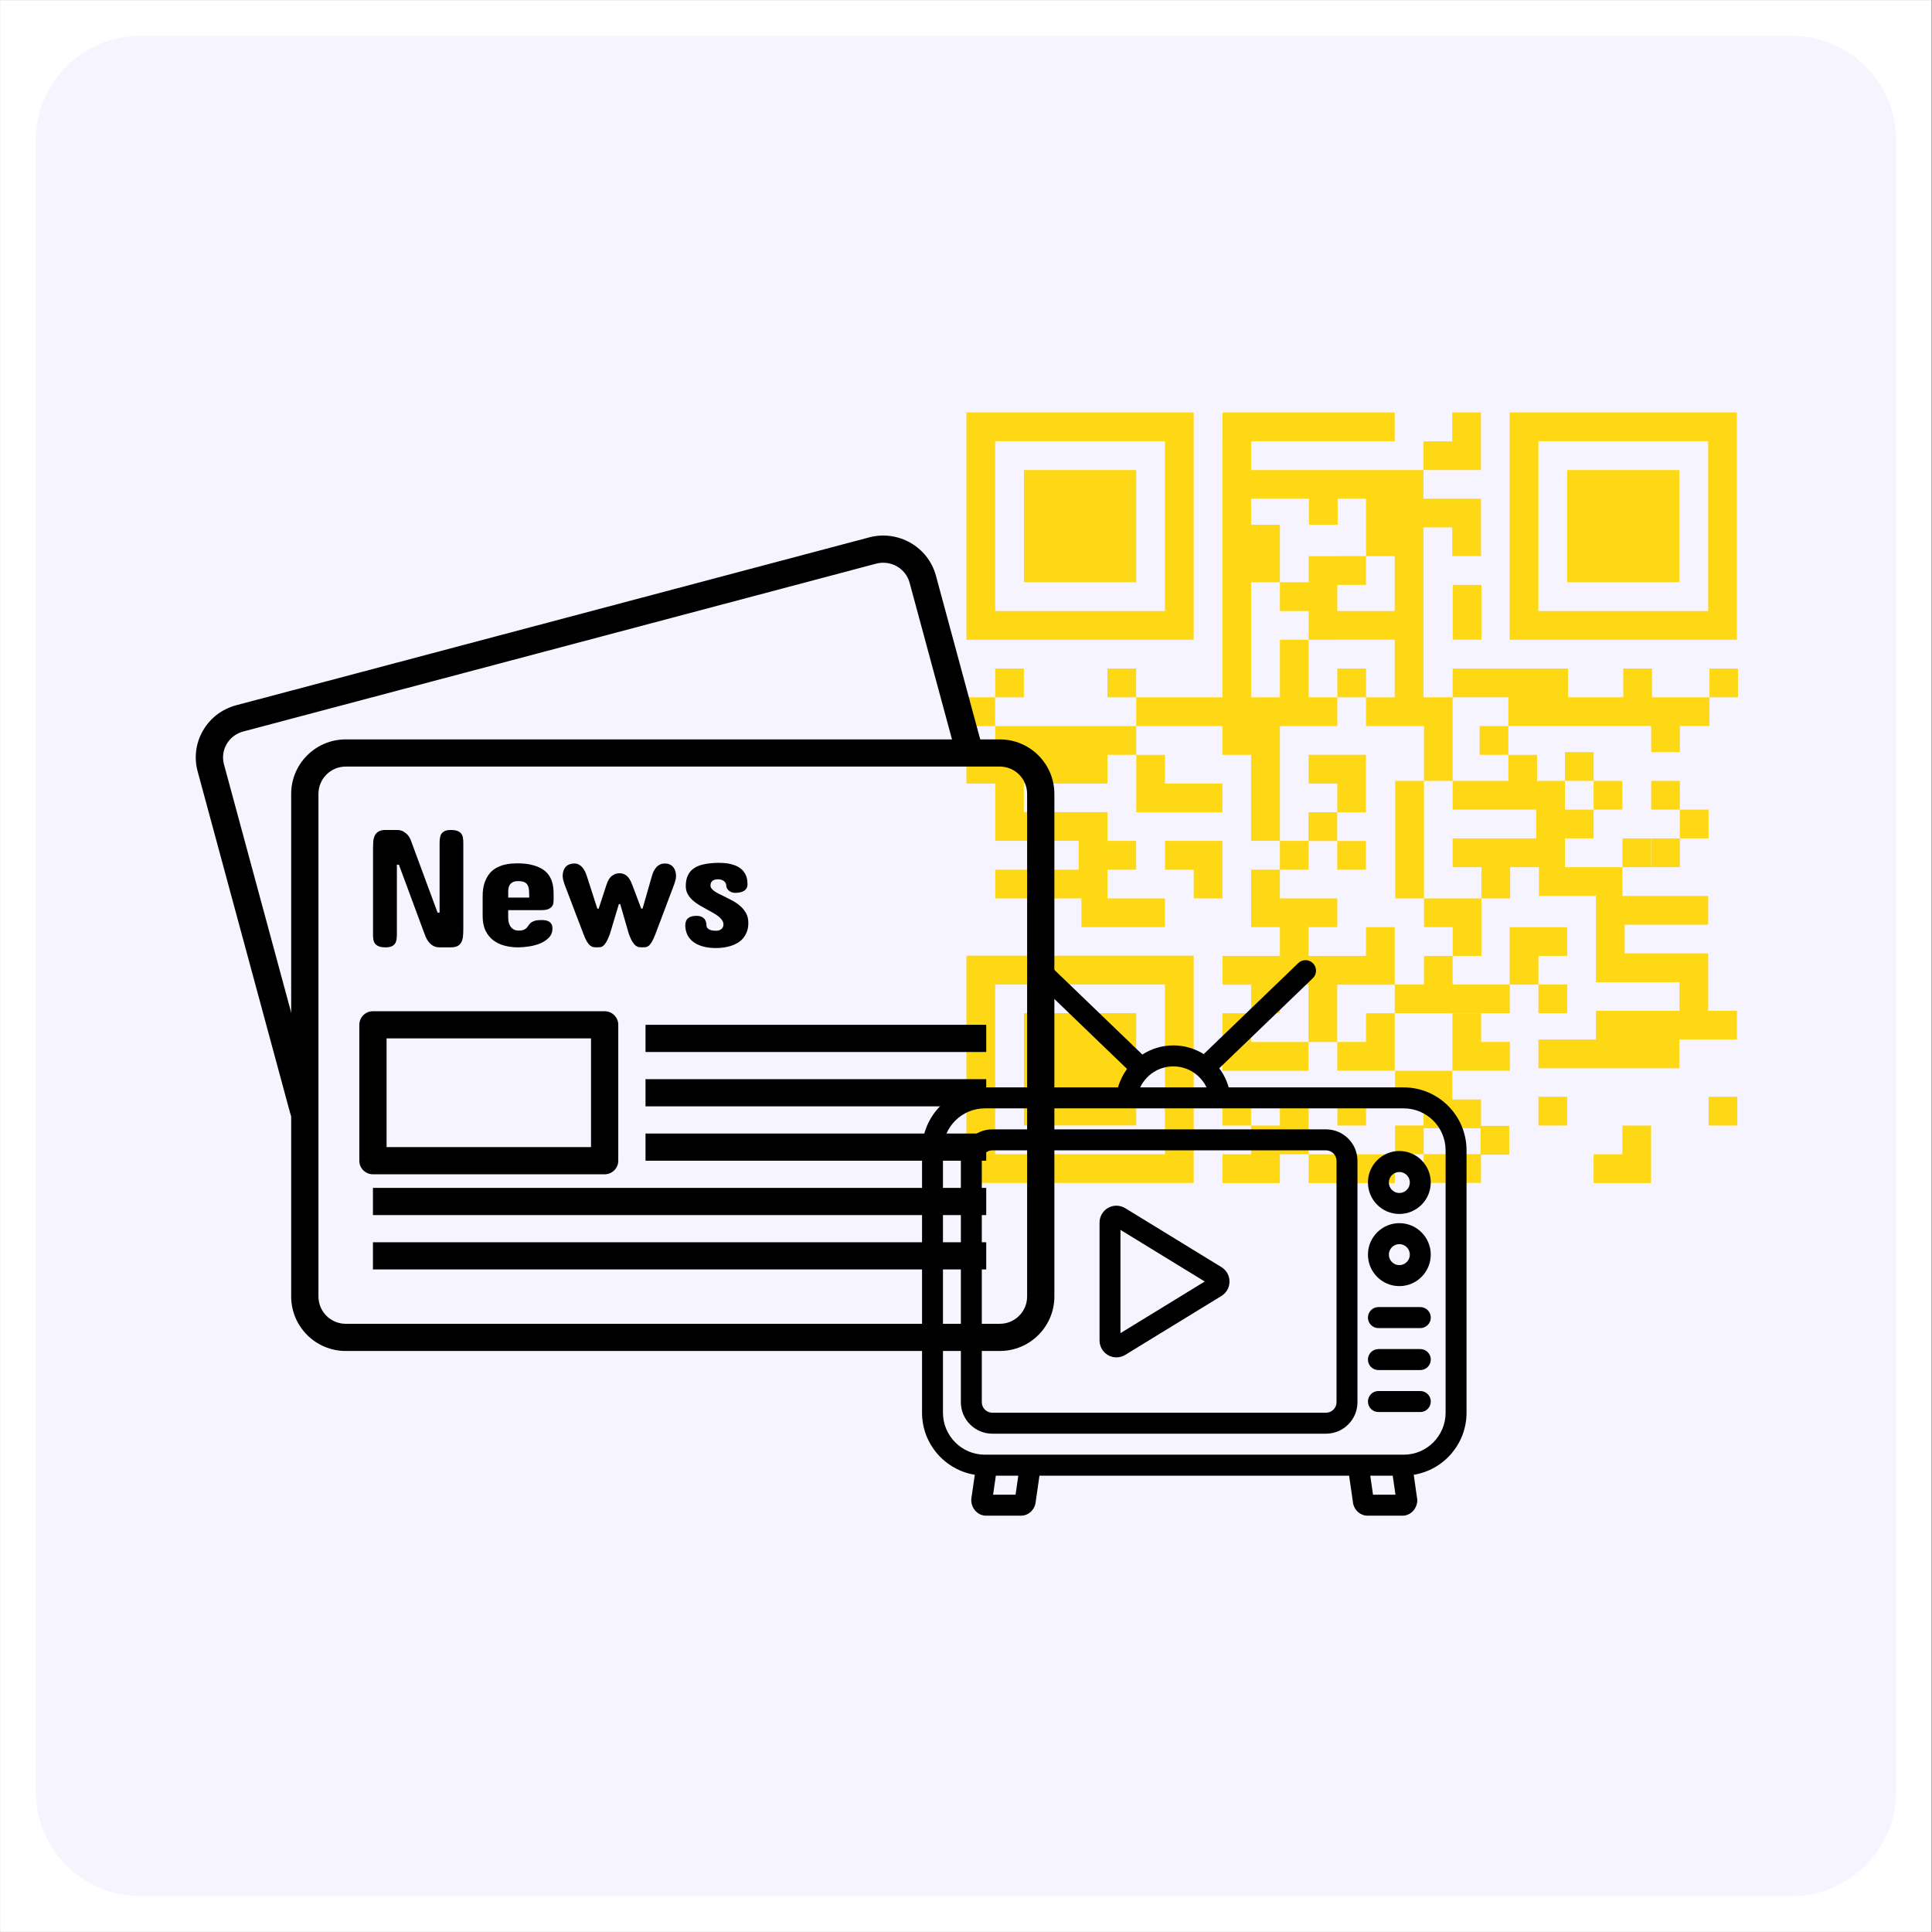 <svg xmlns="http://www.w3.org/2000/svg" xmlns:xlink="http://www.w3.org/1999/xlink" width="628" zoomAndPan="magnify" viewBox="0 0 470.88 471" height="628" preserveAspectRatio="xMidYMid meet" version="1.0"><rect x="0" y="0" width="470.88" height="471" fill="#808080" stroke="none"/><defs><clipPath id="094178500e"><path d="M 0 0.059 L 470.762 0.059 L 470.762 470.938 L 0 470.938 Z M 0 0.059 " clip-rule="nonzero"/></clipPath><clipPath id="ac1f0a8ee0"><path d="M 8 8 L 462.203 8 L 462.203 462.262 L 8 462.262 Z M 8 8 " clip-rule="nonzero"/></clipPath><clipPath id="c064e3845a"><path d="M 34.172 8.738 L 436.707 8.738 C 450.789 8.738 462.203 20.152 462.203 34.23 L 462.203 436.77 C 462.203 450.848 450.789 462.262 436.707 462.262 L 34.172 462.262 C 20.094 462.262 8.68 450.848 8.68 436.77 L 8.68 34.23 C 8.68 20.152 20.094 8.738 34.172 8.738 Z M 34.172 8.738 " clip-rule="nonzero"/></clipPath><clipPath id="31294f608b"><path d="M 235.441 100.559 L 291 100.559 L 291 156 L 235.441 156 Z M 235.441 100.559 " clip-rule="nonzero"/></clipPath><clipPath id="ab93aaf4de"><path d="M 367 100.559 L 423.641 100.559 L 423.641 156 L 367 156 Z M 367 100.559 " clip-rule="nonzero"/></clipPath><clipPath id="0496ab9b04"><path d="M 235.441 232 L 291 232 L 291 288.762 L 235.441 288.762 Z M 235.441 232 " clip-rule="nonzero"/></clipPath><clipPath id="acbe2e30f5"><path d="M 276 100.559 L 361 100.559 L 361 205 L 276 205 Z M 276 100.559 " clip-rule="nonzero"/></clipPath><clipPath id="61ea16237e"><path d="M 346 100.559 L 361 100.559 L 361 115 L 346 115 Z M 346 100.559 " clip-rule="nonzero"/></clipPath><clipPath id="c645db2b4a"><path d="M 235.441 177 L 284 177 L 284 227 L 235.441 227 Z M 235.441 177 " clip-rule="nonzero"/></clipPath><clipPath id="4c9217a420"><path d="M 235.441 169 L 243 169 L 243 178 L 235.441 178 Z M 235.441 169 " clip-rule="nonzero"/></clipPath><clipPath id="d12c4dcbfb"><path d="M 318 281 L 340 281 L 340 288.762 L 318 288.762 Z M 318 281 " clip-rule="nonzero"/></clipPath><clipPath id="713ebc8d90"><path d="M 297 267 L 319 267 L 319 288.762 L 297 288.762 Z M 297 267 " clip-rule="nonzero"/></clipPath><clipPath id="2ade2aa277"><path d="M 354 184 L 423.641 184 L 423.641 261 L 354 261 Z M 354 184 " clip-rule="nonzero"/></clipPath><clipPath id="70711b607d"><path d="M 340 261 L 368 261 L 368 288.762 L 340 288.762 Z M 340 261 " clip-rule="nonzero"/></clipPath><clipPath id="3fb83a906a"><path d="M 388 274 L 403 274 L 403 288.762 L 388 288.762 Z M 388 274 " clip-rule="nonzero"/></clipPath><clipPath id="70dd01249a"><path d="M 416.277 267.016 L 423.641 267.016 L 423.641 274.531 L 416.277 274.531 Z M 416.277 267.016 " clip-rule="nonzero"/></clipPath><clipPath id="04cd02f12d"><path d="M 416.652 162.934 L 423.641 162.934 L 423.641 170 L 416.652 170 Z M 416.652 162.934 " clip-rule="nonzero"/></clipPath><clipPath id="fdc575d8e6"><path d="M 47.09 130 L 240 130 L 240 274 L 47.09 274 Z M 47.09 130 " clip-rule="nonzero"/></clipPath><clipPath id="43ad3779d0"><path d="M 70 180 L 257 180 L 257 329.352 L 70 329.352 Z M 70 180 " clip-rule="nonzero"/></clipPath><clipPath id="5d7648a0c0"><path d="M 224.723 234 L 357.438 234 L 357.438 369.5 L 224.723 369.5 Z M 224.723 234 " clip-rule="nonzero"/></clipPath></defs><g clip-path="url(#094178500e)"><path fill="#ffffff" d="M 0 0.059 L 470.879 0.059 L 470.879 470.941 L 0 470.941 Z M 0 0.059 " fill-opacity="1" fill-rule="nonzero"/><path fill="#ffffff" d="M 0 0.059 L 470.879 0.059 L 470.879 470.941 L 0 470.941 Z M 0 0.059 " fill-opacity="1" fill-rule="nonzero"/></g><g clip-path="url(#ac1f0a8ee0)"><g clip-path="url(#c064e3845a)"><path fill="#f6f4ff" d="M 8.68 8.738 L 462.203 8.738 L 462.203 462.262 L 8.68 462.262 Z M 8.68 8.738 " fill-opacity="1" fill-rule="nonzero"/></g></g><path fill="#ffd815" d="M 276.93 114.582 L 249.566 114.582 L 249.566 141.945 L 276.93 141.945 L 276.93 114.582 " fill-opacity="1" fill-rule="nonzero"/><g clip-path="url(#31294f608b)"><path fill="#ffd815" d="M 283.941 148.957 L 242.555 148.957 L 242.555 107.57 L 283.941 107.57 Z M 290.953 100.559 L 235.543 100.559 L 235.543 155.969 L 290.953 155.969 L 290.953 100.559 " fill-opacity="1" fill-rule="nonzero"/></g><path fill="#ffd815" d="M 409.359 114.582 L 381.992 114.582 L 381.992 141.945 L 409.359 141.945 L 409.359 114.582 " fill-opacity="1" fill-rule="nonzero"/><g clip-path="url(#ab93aaf4de)"><path fill="#ffd815" d="M 416.367 148.957 L 374.984 148.957 L 374.984 107.57 L 416.367 107.57 Z M 423.379 100.559 L 367.969 100.559 L 367.969 155.969 L 423.379 155.969 L 423.379 100.559 " fill-opacity="1" fill-rule="nonzero"/></g><path fill="#ffd815" d="M 249.566 274.375 L 276.93 274.375 L 276.93 247.008 L 249.566 247.008 L 249.566 274.375 " fill-opacity="1" fill-rule="nonzero"/><g clip-path="url(#0496ab9b04)"><path fill="#ffd815" d="M 242.555 240 L 283.941 240 L 283.941 281.383 L 242.555 281.383 Z M 235.543 288.395 L 290.953 288.395 L 290.953 232.984 L 235.543 232.984 L 235.543 288.395 " fill-opacity="1" fill-rule="nonzero"/></g><g clip-path="url(#acbe2e30f5)"><path fill="#ffd815" d="M 319.043 121.566 L 319.043 127.922 L 326.055 127.922 L 326.055 121.566 L 332.957 121.566 L 332.957 135.578 L 325.965 135.578 L 325.965 135.59 L 318.965 135.59 L 318.965 141.945 L 311.965 141.945 L 311.965 127.922 L 304.953 127.922 L 304.953 121.566 Z M 339.953 148.957 L 325.965 148.957 L 325.965 142.59 L 332.961 142.59 L 332.961 135.59 L 339.953 135.59 Z M 297.945 169.992 L 276.93 169.992 L 276.93 177.004 L 297.945 177.004 L 297.945 184.016 L 304.945 184.016 L 304.945 204.996 L 311.957 204.996 L 311.957 177.004 L 325.965 177.004 L 325.965 169.992 L 304.953 169.992 L 304.953 141.945 L 311.965 141.945 L 311.965 148.957 L 318.965 148.957 L 318.965 155.969 L 311.965 155.969 L 311.965 169.992 L 318.965 169.992 L 318.965 155.969 L 325.965 155.969 L 325.965 155.953 L 339.953 155.953 L 339.953 170.004 L 332.961 170.004 L 332.961 177.004 L 347.09 177.004 L 347.09 190.367 L 354.09 190.367 L 354.09 169.992 L 347.09 169.992 L 347.09 170.004 L 346.965 170.004 L 346.965 128.578 L 353.973 128.578 L 353.973 135.578 L 360.984 135.578 L 360.984 121.582 L 360.371 121.582 L 360.371 121.566 L 346.965 121.566 L 346.965 114.582 L 304.953 114.582 L 304.953 107.57 L 339.957 107.57 L 339.957 100.559 L 297.969 100.559 L 297.969 107.566 L 297.945 107.566 L 297.945 169.992 " fill-opacity="1" fill-rule="nonzero"/></g><g clip-path="url(#61ea16237e)"><path fill="#ffd815" d="M 360.977 114.582 L 360.977 100.559 L 353.977 100.559 L 353.977 107.586 L 346.965 107.586 L 346.965 114.582 L 360.977 114.582 " fill-opacity="1" fill-rule="nonzero"/></g><g clip-path="url(#c645db2b4a)"><path fill="#ffd815" d="M 242.555 184.016 L 235.543 184.016 L 235.543 191.031 L 242.555 191.031 L 242.555 204.996 L 262.918 204.996 L 262.918 212.008 L 242.555 212.008 L 242.555 219.02 L 263.574 219.02 L 263.574 226.031 L 283.941 226.031 L 283.941 219.02 L 269.918 219.02 L 269.918 197.984 L 249.551 197.984 L 249.551 191.031 L 269.918 191.031 L 269.918 184.016 L 276.93 184.016 L 276.93 177.004 L 242.555 177.004 L 242.555 184.016 " fill-opacity="1" fill-rule="nonzero"/></g><g clip-path="url(#4c9217a420)"><path fill="#ffd815" d="M 242.543 169.992 L 235.543 169.992 L 235.543 177.004 L 242.543 177.004 L 242.543 169.992 " fill-opacity="1" fill-rule="nonzero"/></g><path fill="#ffd815" d="M 290.953 219.02 L 297.949 219.02 L 297.949 204.996 L 283.953 204.996 L 283.953 212.008 L 290.953 212.008 L 290.953 219.02 " fill-opacity="1" fill-rule="nonzero"/><path fill="#ffd815" d="M 242.555 162.98 L 242.555 169.992 L 249.551 169.992 L 249.551 162.98 L 242.555 162.98 " fill-opacity="1" fill-rule="nonzero"/><path fill="#ffd815" d="M 269.918 162.98 L 269.918 169.992 L 276.918 169.992 L 276.918 162.98 L 269.918 162.98 " fill-opacity="1" fill-rule="nonzero"/><path fill="#ffd815" d="M 332.961 162.98 L 325.965 162.98 L 325.965 169.992 L 332.961 169.992 L 332.961 162.98 " fill-opacity="1" fill-rule="nonzero"/><path fill="#ffd815" d="M 347.09 190.367 L 340.078 190.367 L 340.078 219.02 L 347.09 219.02 L 347.09 190.367 " fill-opacity="1" fill-rule="nonzero"/><path fill="#ffd815" d="M 318.953 212.008 L 318.953 205.027 L 325.934 205.027 L 325.934 198.016 L 318.938 198.016 L 318.938 204.996 L 311.957 204.996 L 311.957 212.008 L 318.953 212.008 " fill-opacity="1" fill-rule="nonzero"/><path fill="#ffd815" d="M 318.957 184.008 L 318.957 191.02 L 325.957 191.02 L 325.957 198.035 L 332.953 198.035 L 332.953 184.008 L 318.957 184.008 " fill-opacity="1" fill-rule="nonzero"/><path fill="#ffd815" d="M 297.949 191.031 L 283.949 191.031 L 283.949 184.02 L 276.953 184.02 L 276.953 198.043 L 297.949 198.043 L 297.949 191.031 " fill-opacity="1" fill-rule="nonzero"/><path fill="#ffd815" d="M 276.918 212.008 L 276.918 204.996 L 269.918 204.996 L 269.918 212.008 L 276.918 212.008 " fill-opacity="1" fill-rule="nonzero"/><path fill="#ffd815" d="M 381.453 197.379 L 381.453 204.395 L 388.449 204.395 L 388.449 197.379 L 395.449 197.379 L 395.449 190.367 L 388.449 190.367 L 388.449 183.355 L 381.453 183.355 L 381.453 190.367 L 388.449 190.367 L 388.449 197.379 L 381.453 197.379 " fill-opacity="1" fill-rule="nonzero"/><path fill="#ffd815" d="M 361.027 247.016 L 354.016 247.016 L 354.016 261.012 L 354.629 261.012 L 354.629 261.023 L 368.035 261.023 L 368.035 254.012 L 361.027 254.012 L 361.027 247.016 " fill-opacity="1" fill-rule="nonzero"/><path fill="#ffd815" d="M 354.102 219.02 L 347.102 219.02 L 347.102 226.031 L 354.102 226.031 L 354.102 233.043 L 361.098 233.043 L 361.098 219.02 L 354.102 219.02 " fill-opacity="1" fill-rule="nonzero"/><path fill="#ffd815" d="M 332.953 254.016 L 325.953 254.016 L 325.953 261.027 L 339.949 261.027 L 339.949 260.414 L 339.965 260.414 L 339.965 247.012 L 332.953 247.012 L 332.953 254.016 " fill-opacity="1" fill-rule="nonzero"/><g clip-path="url(#d12c4dcbfb)"><path fill="#ffd815" d="M 318.965 288.422 L 339.984 288.422 L 339.984 281.41 L 318.965 281.41 L 318.965 288.422 " fill-opacity="1" fill-rule="nonzero"/></g><g clip-path="url(#713ebc8d90)"><path fill="#ffd815" d="M 311.957 274.375 L 311.957 274.402 L 304.941 274.402 L 304.941 281.406 L 297.945 281.406 L 297.945 288.422 L 311.941 288.422 L 311.941 287.809 L 311.957 287.809 L 311.957 281.387 L 318.953 281.387 L 318.953 267.359 L 311.957 267.359 L 311.957 274.375 " fill-opacity="1" fill-rule="nonzero"/></g><path fill="#ffd815" d="M 297.945 267.391 L 297.945 274.402 L 304.941 274.402 L 304.941 267.391 L 297.945 267.391 " fill-opacity="1" fill-rule="nonzero"/><path fill="#ffd815" d="M 354.102 155.961 L 361.098 155.961 L 361.098 142.59 L 354.102 142.59 L 354.102 155.961 " fill-opacity="1" fill-rule="nonzero"/><path fill="#ffd815" d="M 332.938 205.02 L 325.941 205.02 L 325.941 212.031 L 332.938 212.031 L 332.938 205.02 " fill-opacity="1" fill-rule="nonzero"/><g clip-path="url(#2ade2aa277)"><path fill="#ffd815" d="M 423.391 246.41 L 416.379 246.41 L 416.379 239.457 L 416.375 239.457 L 416.375 232.441 L 396.012 232.441 L 396.012 225.43 L 416.375 225.43 L 416.375 218.418 L 395.477 218.418 L 395.477 211.406 L 402.477 211.406 L 402.477 204.395 L 395.477 204.395 L 395.477 211.406 L 381.453 211.406 L 381.453 190.367 L 374.656 190.367 L 374.656 184.016 L 367.66 184.016 L 367.66 190.367 L 354.09 190.367 L 354.09 197.379 L 374.453 197.379 L 374.453 204.395 L 354.09 204.395 L 354.09 211.406 L 361.098 211.406 L 361.098 219.02 L 368.098 219.02 L 368.098 211.406 L 375.109 211.406 L 375.109 218.418 L 389.016 218.418 L 389.016 239.457 L 409.379 239.457 L 409.379 246.41 L 389.016 246.41 L 389.016 253.422 L 374.992 253.422 L 374.992 260.434 L 409.367 260.434 L 409.367 253.422 L 423.391 253.422 L 423.391 246.41 " fill-opacity="1" fill-rule="nonzero"/></g><g clip-path="url(#70711b607d)"><path fill="#ffd815" d="M 353.996 281.363 L 347.023 281.363 L 347.023 275.039 L 347.598 275.039 L 347.598 275.055 L 360.879 275.055 L 360.879 281.363 Z M 361.004 268.039 L 354 268.039 L 354 261.043 L 347.023 261.043 L 347.023 261.035 L 340.027 261.035 L 340.027 268.047 L 346.984 268.047 L 346.984 274.371 L 340.027 274.371 L 340.027 281.383 L 347.016 281.383 L 347.016 288.375 L 360.992 288.375 L 360.992 281.492 L 367.879 281.492 L 367.879 274.477 L 361.004 274.477 L 361.004 268.039 " fill-opacity="1" fill-rule="nonzero"/></g><path fill="#ffd815" d="M 332.973 274.395 L 332.973 267.383 L 325.977 267.383 L 325.977 274.395 L 332.973 274.395 " fill-opacity="1" fill-rule="nonzero"/><g clip-path="url(#3fb83a906a)"><path fill="#ffd815" d="M 395.449 281.406 L 388.449 281.406 L 388.449 288.422 L 402.445 288.422 L 402.445 287.809 L 402.461 287.809 L 402.461 274.402 L 395.449 274.402 L 395.449 281.406 " fill-opacity="1" fill-rule="nonzero"/></g><g clip-path="url(#70dd01249a)"><path fill="#ffd815" d="M 416.48 274.395 L 423.477 274.395 L 423.477 267.383 L 416.48 267.383 L 416.48 274.395 " fill-opacity="1" fill-rule="nonzero"/></g><path fill="#ffd815" d="M 374.992 274.395 L 382.004 274.395 L 382.004 267.383 L 374.992 267.383 L 374.992 274.395 " fill-opacity="1" fill-rule="nonzero"/><path fill="#ffd815" d="M 416.691 169.984 L 402.676 169.984 L 402.676 162.98 L 395.676 162.98 L 395.676 169.984 L 382.215 169.984 L 382.215 162.98 L 375.219 162.98 L 375.219 162.988 L 354.09 162.988 L 354.09 169.984 L 367.66 169.984 L 367.66 176.996 L 402.477 176.996 L 402.477 183.355 L 409.473 183.355 L 409.473 176.996 L 416.691 176.996 L 416.691 169.984 " fill-opacity="1" fill-rule="nonzero"/><g clip-path="url(#04cd02f12d)"><path fill="#ffd815" d="M 416.691 162.98 L 416.691 169.992 L 423.691 169.992 L 423.691 162.98 L 416.691 162.98 " fill-opacity="1" fill-rule="nonzero"/></g><path fill="#ffd815" d="M 402.477 211.406 L 409.473 211.406 L 409.473 204.395 L 416.469 204.395 L 416.469 197.379 L 409.473 197.379 L 409.473 204.395 L 402.477 204.395 L 402.477 211.406 " fill-opacity="1" fill-rule="nonzero"/><path fill="#ffd815" d="M 409.473 190.367 L 402.477 190.367 L 402.477 197.379 L 409.473 197.379 L 409.473 190.367 " fill-opacity="1" fill-rule="nonzero"/><path fill="#ffd815" d="M 360.664 177.004 L 360.664 184.016 L 367.66 184.016 L 367.66 177.004 L 360.664 177.004 " fill-opacity="1" fill-rule="nonzero"/><path fill="#ffd815" d="M 382.004 233.043 L 382.004 226.047 L 367.977 226.047 L 367.977 240 L 354.078 240 L 354.078 233.043 L 347.082 233.043 L 347.082 240 L 339.965 240 L 339.965 226.031 L 332.953 226.031 L 332.953 233.043 L 318.953 233.043 L 318.953 226.031 L 325.953 226.031 L 325.953 219.02 L 311.953 219.02 L 311.953 212.008 L 304.957 212.008 L 304.957 226.031 L 311.957 226.031 L 311.957 233.043 L 297.977 233.043 L 297.977 240.059 L 304.953 240.059 L 304.953 247.012 L 311.949 247.012 L 311.949 240.059 L 318.938 240.059 L 318.938 254.023 L 304.949 254.023 L 304.949 247.012 L 297.953 247.012 L 297.953 261.035 L 318.949 261.035 L 318.949 254.023 L 325.934 254.023 L 325.934 240.059 L 339.965 240.059 L 339.965 247.012 L 368.023 247.012 L 368.023 240.043 L 374.992 240.043 L 374.992 247.012 L 382.004 247.012 L 382.004 240 L 374.992 240 L 374.992 233.043 L 382.004 233.043 " fill-opacity="1" fill-rule="nonzero"/><g clip-path="url(#fdc575d8e6)"><path fill="#000000" d="M 239.191 181.297 L 228.102 140.324 C 226.199 133.309 218.902 129.133 211.82 131.012 L 57.543 171.926 C 54.086 172.844 51.207 175.035 49.434 178.098 C 47.672 181.141 47.207 184.684 48.129 188.078 L 70.719 271.516 C 71.117 272.992 72.457 273.965 73.922 273.965 C 74.211 273.965 74.5 273.926 74.793 273.848 C 76.562 273.371 77.613 271.551 77.133 269.785 L 54.543 186.348 C 54.09 184.668 54.32 182.914 55.188 181.41 C 56.074 179.883 57.516 178.789 59.25 178.328 L 213.523 137.414 C 217.078 136.477 220.738 138.551 221.688 142.051 L 232.777 183.027 C 233.258 184.793 235.078 185.84 236.852 185.359 C 238.621 184.883 239.672 183.062 239.191 181.297 Z M 239.191 181.297 " fill-opacity="1" fill-rule="nonzero"/></g><g clip-path="url(#43ad3779d0)"><path fill="#000000" d="M 243.695 180.258 L 84.215 180.258 C 76.891 180.258 70.926 186.215 70.926 193.531 L 70.926 316.078 C 70.926 323.398 76.891 329.352 84.215 329.352 L 243.695 329.352 C 251.023 329.352 256.984 323.398 256.984 316.078 L 256.984 193.535 C 256.984 186.215 251.023 180.258 243.695 180.258 Z M 250.34 316.078 C 250.34 319.742 247.359 322.727 243.695 322.727 L 84.215 322.727 C 80.555 322.727 77.574 319.742 77.574 316.078 L 77.574 193.535 C 77.574 189.867 80.555 186.883 84.215 186.883 L 243.695 186.883 C 247.359 186.883 250.34 189.867 250.34 193.531 Z M 250.34 316.078 " fill-opacity="1" fill-rule="nonzero"/></g><path fill="#000000" d="M 147.344 246.523 L 90.863 246.523 C 89.027 246.523 87.539 248.008 87.539 249.836 L 87.539 282.969 C 87.539 284.797 89.027 286.281 90.863 286.281 L 147.344 286.281 C 149.176 286.281 150.668 284.797 150.668 282.969 L 150.668 249.836 C 150.668 248.008 149.176 246.523 147.344 246.523 Z M 144.023 279.652 L 94.184 279.652 L 94.184 253.148 L 144.023 253.148 Z M 144.023 279.652 " fill-opacity="1" fill-rule="nonzero"/><path fill="#000000" d="M 157.309 256.465 L 240.371 256.465 L 240.371 249.836 L 157.309 249.836 Z M 157.309 256.465 " fill-opacity="1" fill-rule="nonzero"/><path fill="#000000" d="M 157.309 282.969 L 240.371 282.969 L 240.371 276.34 L 157.309 276.34 Z M 157.309 282.969 " fill-opacity="1" fill-rule="nonzero"/><path fill="#000000" d="M 157.309 269.715 L 240.371 269.715 L 240.371 263.09 L 157.309 263.09 Z M 157.309 269.715 " fill-opacity="1" fill-rule="nonzero"/><path fill="#000000" d="M 90.859 296.223 L 240.371 296.223 L 240.371 289.594 L 90.859 289.594 Z M 90.859 296.223 " fill-opacity="1" fill-rule="nonzero"/><path fill="#000000" d="M 90.859 309.473 L 240.371 309.473 L 240.371 302.848 L 90.859 302.848 Z M 90.859 309.473 " fill-opacity="1" fill-rule="nonzero"/><path fill="#000000" d="M 112.809 204.289 C 112.754 203.902 112.625 203.566 112.418 203.281 C 112.215 202.992 111.91 202.766 111.508 202.598 C 111.105 202.426 110.555 202.34 109.859 202.34 C 109.23 202.34 108.734 202.426 108.371 202.598 C 108.008 202.766 107.734 202.992 107.551 203.281 C 107.367 203.566 107.25 203.902 107.195 204.289 C 107.141 204.68 107.109 205.09 107.109 205.531 L 107.109 222.492 L 106.617 222.492 L 100.102 204.875 C 99.922 204.398 99.68 203.973 99.383 203.605 C 99.109 203.293 98.758 203.004 98.328 202.738 C 97.895 202.469 97.34 202.336 96.656 202.336 L 93.949 202.336 C 93.184 202.336 92.594 202.469 92.176 202.738 C 91.758 203.004 91.457 203.359 91.266 203.801 C 91.074 204.242 90.961 204.746 90.926 205.312 C 90.895 205.879 90.879 206.453 90.879 207.039 L 90.879 227.766 C 90.879 228.203 90.902 228.613 90.957 229 C 91.012 229.387 91.141 229.727 91.348 230.016 C 91.551 230.297 91.859 230.527 92.27 230.695 C 92.68 230.867 93.238 230.953 93.949 230.953 C 94.578 230.953 95.074 230.867 95.438 230.695 C 95.797 230.527 96.074 230.297 96.258 230.016 C 96.441 229.727 96.562 229.387 96.617 229 C 96.668 228.613 96.695 228.203 96.695 227.766 L 96.695 210.801 L 97.188 210.801 L 103.379 227.52 C 103.473 227.793 103.605 228.129 103.777 228.52 C 103.949 228.918 104.18 229.297 104.469 229.656 C 104.754 230.02 105.113 230.328 105.543 230.578 C 105.973 230.828 106.508 230.953 107.152 230.953 L 109.855 230.953 C 110.609 230.953 111.191 230.82 111.609 230.559 C 112.027 230.289 112.328 229.938 112.512 229.496 C 112.695 229.051 112.805 228.551 112.836 227.992 C 112.871 227.434 112.891 226.852 112.891 226.254 L 112.891 205.531 C 112.891 205.09 112.863 204.68 112.809 204.289 Z M 112.809 204.289 " fill-opacity="1" fill-rule="nonzero"/><path fill="#000000" d="M 134.824 216.453 C 134.77 215.887 134.648 215.328 134.457 214.777 C 134.262 214.227 133.977 213.688 133.594 213.172 C 133.211 212.656 132.691 212.199 132.035 211.801 C 131.379 211.41 130.562 211.086 129.586 210.844 C 128.605 210.598 127.43 210.473 126.051 210.473 C 125.641 210.473 125.152 210.496 124.582 210.535 C 124.016 210.578 123.418 210.68 122.789 210.84 C 122.16 211.008 121.539 211.254 120.926 211.59 C 120.312 211.922 119.758 212.387 119.266 212.988 C 118.773 213.586 118.375 214.336 118.066 215.234 C 117.758 216.133 117.605 217.23 117.605 218.527 L 117.605 223.316 C 117.605 224.719 117.836 225.898 118.305 226.871 C 118.766 227.836 119.391 228.621 120.18 229.219 C 120.965 229.82 121.871 230.254 122.895 230.527 C 123.918 230.801 124.996 230.941 126.133 230.957 C 126.992 230.957 127.922 230.883 128.91 230.73 C 129.902 230.582 130.816 230.332 131.668 229.977 C 132.516 229.625 133.219 229.148 133.777 228.559 C 134.34 227.961 134.621 227.227 134.621 226.34 C 134.621 225.914 134.543 225.574 134.395 225.309 C 134.242 225.043 134.043 224.832 133.801 224.684 C 133.551 224.531 133.266 224.43 132.945 224.375 C 132.625 224.32 132.297 224.293 131.953 224.293 C 131.242 224.293 130.684 224.359 130.281 224.488 C 129.879 224.617 129.566 224.777 129.34 224.965 C 129.117 225.16 128.934 225.363 128.797 225.582 C 128.66 225.797 128.508 226.004 128.34 226.195 C 128.164 226.383 127.934 226.543 127.641 226.672 C 127.344 226.805 126.926 226.867 126.379 226.867 C 125.902 226.867 125.496 226.773 125.172 226.582 C 124.84 226.391 124.578 226.148 124.379 225.844 C 124.184 225.543 124.043 225.219 123.957 224.863 C 123.879 224.508 123.836 224.168 123.836 223.84 L 123.836 221.879 L 131.996 221.879 C 132.719 221.879 133.281 221.785 133.676 221.594 C 134.07 221.402 134.363 221.176 134.547 220.91 C 134.73 220.645 134.84 220.363 134.863 220.07 C 134.891 219.777 134.906 219.52 134.906 219.301 L 134.906 218.039 C 134.91 217.543 134.879 217.02 134.824 216.453 Z M 123.836 218.812 L 123.836 217.379 C 123.836 217.152 123.855 216.887 123.898 216.586 C 123.938 216.285 124.039 216 124.207 215.734 C 124.371 215.473 124.613 215.25 124.934 215.074 C 125.254 214.895 125.695 214.809 126.254 214.809 C 126.926 214.809 127.441 214.895 127.805 215.074 C 128.164 215.254 128.43 215.512 128.602 215.852 C 128.773 216.188 128.875 216.609 128.91 217.109 C 128.941 217.605 128.961 218.172 128.961 218.816 L 123.836 218.816 Z M 123.836 218.812 " fill-opacity="1" fill-rule="nonzero"/><path fill="#000000" d="M 164.605 212.457 C 164.508 212.09 164.352 211.762 164.133 211.477 C 163.914 211.191 163.637 210.957 163.293 210.781 C 162.949 210.602 162.535 210.516 162.043 210.516 C 161.566 210.516 161.152 210.598 160.816 210.77 C 160.473 210.941 160.176 211.164 159.934 211.445 C 159.688 211.723 159.48 212.043 159.305 212.395 C 159.133 212.75 158.996 213.121 158.887 213.5 L 156.59 221.512 L 156.262 221.512 L 154.09 215.746 C 153.691 214.672 153.238 213.922 152.727 213.512 C 152.215 213.094 151.633 212.887 150.973 212.887 C 150.316 212.887 149.707 213.094 149.141 213.512 C 148.57 213.926 148.117 214.676 147.773 215.75 L 145.891 221.516 L 145.562 221.516 L 142.98 213.5 C 142.855 213.121 142.707 212.75 142.531 212.395 C 142.352 212.043 142.141 211.727 141.895 211.445 C 141.648 211.164 141.375 210.945 141.062 210.773 C 140.754 210.602 140.41 210.516 140.027 210.516 C 139.48 210.516 139.023 210.598 138.656 210.762 C 138.285 210.922 137.988 211.145 137.762 211.422 C 137.539 211.707 137.375 212.027 137.27 212.395 C 137.168 212.762 137.117 213.145 137.117 213.539 C 137.117 213.91 137.168 214.281 137.27 214.652 C 137.375 215.027 137.488 215.379 137.609 215.707 L 142.203 227.766 C 142.504 228.57 142.793 229.188 143.062 229.617 C 143.34 230.043 143.605 230.359 143.875 230.555 C 144.141 230.754 144.406 230.871 144.672 230.906 C 144.938 230.938 145.219 230.953 145.523 230.953 C 145.797 230.953 146.059 230.938 146.301 230.906 C 146.551 230.867 146.793 230.754 147.031 230.555 C 147.27 230.359 147.516 230.043 147.77 229.617 C 148.02 229.188 148.297 228.57 148.602 227.766 L 150.812 220.41 L 151.141 220.41 L 153.27 227.766 C 153.574 228.57 153.859 229.188 154.133 229.617 C 154.406 230.043 154.676 230.359 154.941 230.555 C 155.207 230.754 155.477 230.871 155.742 230.906 C 156.008 230.938 156.289 230.953 156.59 230.953 C 156.863 230.953 157.125 230.938 157.371 230.906 C 157.617 230.867 157.863 230.754 158.109 230.555 C 158.355 230.359 158.605 230.043 158.855 229.617 C 159.109 229.188 159.395 228.57 159.707 227.766 L 164.258 215.707 C 164.379 215.352 164.492 215 164.594 214.652 C 164.699 214.309 164.75 213.949 164.75 213.582 C 164.75 213.199 164.699 212.824 164.605 212.457 Z M 164.605 212.457 " fill-opacity="1" fill-rule="nonzero"/><path fill="#000000" d="M 181.832 222.645 C 181.469 221.984 181 221.402 180.426 220.898 C 179.855 220.395 179.219 219.957 178.52 219.578 C 177.824 219.203 177.141 218.855 176.473 218.527 C 176.031 218.32 175.613 218.117 175.211 217.914 C 174.809 217.711 174.453 217.5 174.145 217.289 C 173.836 217.078 173.594 216.859 173.418 216.629 C 173.242 216.395 173.148 216.141 173.148 215.867 C 173.148 215.57 173.207 215.328 173.309 215.133 C 173.41 214.945 173.543 214.789 173.715 214.676 C 173.891 214.562 174.078 214.48 174.293 214.43 C 174.504 214.383 174.727 214.359 174.957 214.359 C 175.516 214.359 175.992 214.496 176.379 214.766 C 176.77 215.043 176.977 215.438 177.004 215.953 C 177.004 216.145 177.059 216.344 177.16 216.547 C 177.266 216.75 177.41 216.934 177.602 217.098 C 177.793 217.262 178.023 217.398 178.289 217.508 C 178.555 217.617 178.852 217.672 179.18 217.672 C 179.562 217.656 179.93 217.621 180.285 217.559 C 180.641 217.496 180.961 217.391 181.238 217.234 C 181.52 217.074 181.742 216.863 181.914 216.598 C 182.086 216.332 182.172 215.996 182.172 215.586 C 182.172 215.344 182.156 215.043 182.121 214.688 C 182.09 214.336 181.996 213.965 181.852 213.574 C 181.711 213.188 181.492 212.801 181.195 212.422 C 180.902 212.039 180.5 211.695 179.988 211.387 C 179.477 211.082 178.832 210.832 178.059 210.641 C 177.289 210.453 176.348 210.355 175.242 210.355 L 174.914 210.355 C 173.684 210.379 172.59 210.492 171.629 210.684 C 170.664 210.875 169.844 211.188 169.176 211.633 C 168.508 212.074 168 212.652 167.652 213.371 C 167.301 214.086 167.125 214.973 167.125 216.039 C 167.125 216.762 167.285 217.402 167.598 217.969 C 167.914 218.535 168.32 219.043 168.828 219.492 C 169.332 219.941 169.898 220.352 170.52 220.719 C 171.141 221.086 171.762 221.434 172.375 221.762 C 172.867 222.031 173.348 222.301 173.82 222.566 C 174.293 222.832 174.711 223.109 175.082 223.395 C 175.449 223.684 175.746 223.992 175.973 224.324 C 176.195 224.66 176.312 225.016 176.312 225.398 C 176.312 225.844 176.141 226.211 175.809 226.492 C 175.473 226.77 175.039 226.91 174.508 226.91 C 174.25 226.91 173.98 226.895 173.707 226.859 C 173.434 226.828 173.188 226.754 172.961 226.656 C 172.734 226.551 172.551 226.418 172.406 226.254 C 172.262 226.094 172.184 225.875 172.172 225.598 C 172.145 224.785 171.91 224.191 171.473 223.824 C 171.035 223.453 170.473 223.27 169.793 223.27 C 168.848 223.27 168.148 223.461 167.688 223.844 C 167.234 224.227 167.004 224.824 167.004 225.645 C 167.004 225.984 167.043 226.355 167.125 226.754 C 167.211 227.16 167.352 227.566 167.555 227.973 C 167.762 228.383 168.047 228.773 168.406 229.148 C 168.77 229.52 169.23 229.855 169.793 230.148 C 170.352 230.441 171.02 230.676 171.801 230.855 C 172.578 231.031 173.492 231.121 174.547 231.121 C 175.078 231.121 175.645 231.082 176.246 231.008 C 176.844 230.93 177.438 230.805 178.02 230.629 C 178.602 230.453 179.152 230.215 179.68 229.914 C 180.203 229.613 180.668 229.234 181.062 228.781 C 181.457 228.32 181.773 227.781 182.016 227.152 C 182.258 226.527 182.375 225.805 182.375 224.984 C 182.375 224.086 182.191 223.309 181.832 222.645 Z M 181.832 222.645 " fill-opacity="1" fill-rule="nonzero"/><path fill="#000000" d="M 323.215 349.516 L 241.848 349.516 C 237.621 349.516 234.188 346.07 234.188 341.844 L 234.188 283 C 234.188 278.766 237.629 275.328 241.848 275.328 L 323.215 275.328 C 327.441 275.328 330.875 278.773 330.875 283 L 330.875 341.844 C 330.875 346.07 327.441 349.516 323.215 349.516 Z M 241.848 280.441 C 240.438 280.441 239.293 281.59 239.293 283 L 239.293 341.844 C 239.293 343.254 240.438 344.402 241.848 344.402 L 323.215 344.402 C 324.625 344.402 325.77 343.254 325.77 341.844 L 325.77 283 C 325.77 281.59 324.625 280.441 323.215 280.441 Z M 241.848 280.441 " fill-opacity="1" fill-rule="nonzero"/><g clip-path="url(#5d7648a0c0)"><path fill="#000000" d="M 342.148 265.094 L 299.477 265.094 C 298.992 263.375 298.211 261.805 297.176 260.434 L 319.992 238.477 C 321.008 237.496 321.039 235.883 320.059 234.859 C 319.078 233.836 317.465 233.809 316.449 234.781 L 293.395 256.977 C 291.238 255.633 288.695 254.859 285.984 254.859 C 283.207 254.859 280.617 255.68 278.43 257.086 L 255.262 234.781 C 254.246 233.809 252.633 233.836 251.652 234.859 C 250.672 235.875 250.707 237.496 251.719 238.477 L 274.699 260.594 C 273.719 261.93 272.969 263.445 272.496 265.094 L 240.035 265.094 C 231.594 265.094 224.723 271.977 224.723 280.441 L 224.723 344.402 C 224.723 352.027 230.309 358.352 237.586 359.535 L 236.75 365.301 L 236.723 365.668 C 236.723 367.785 238.344 369.508 240.34 369.508 L 248.848 369.508 C 250.766 369.508 252.348 367.91 252.461 365.895 L 253.352 359.75 L 328.836 359.75 L 329.727 365.895 C 329.836 367.91 331.414 369.508 333.34 369.508 L 341.848 369.508 C 343.84 369.508 345.465 367.785 345.465 365.668 L 344.594 359.535 C 351.879 358.359 357.465 352.027 357.465 344.402 L 357.465 280.441 C 357.465 271.977 350.594 265.094 342.148 265.094 Z M 285.992 259.973 C 289.531 259.973 292.633 262.039 294.07 265.086 L 277.91 265.086 C 279.348 262.039 282.441 259.973 285.992 259.973 Z M 247.523 364.387 L 242.047 364.387 L 242.715 359.75 L 248.191 359.75 Z M 334.664 364.387 L 333.996 359.75 L 339.469 359.75 L 340.141 364.387 Z M 352.363 344.402 C 352.363 350.051 347.785 354.637 342.148 354.637 L 240.035 354.637 C 234.41 354.637 229.824 350.051 229.824 344.402 L 229.824 280.441 C 229.824 274.793 234.402 270.207 240.035 270.207 L 342.148 270.207 C 347.777 270.207 352.363 274.793 352.363 280.441 Z M 352.363 344.402 " fill-opacity="1" fill-rule="nonzero"/></g><path fill="#000000" d="M 341.086 295.949 C 336.859 295.949 333.43 292.504 333.43 288.273 C 333.43 284.039 336.867 280.602 341.086 280.602 C 345.312 280.602 348.742 284.047 348.742 288.273 C 348.742 292.508 345.312 295.949 341.086 295.949 Z M 341.086 285.723 C 339.676 285.723 338.531 286.871 338.531 288.281 C 338.531 289.691 339.676 290.84 341.086 290.84 C 342.496 290.84 343.641 289.691 343.641 288.281 C 343.641 286.871 342.496 285.723 341.086 285.723 Z M 341.086 285.723 " fill-opacity="1" fill-rule="nonzero"/><path fill="#000000" d="M 341.086 313.539 C 336.859 313.539 333.43 310.094 333.43 305.863 C 333.43 301.629 336.867 298.191 341.086 298.191 C 345.312 298.191 348.742 301.637 348.742 305.863 C 348.742 310.102 345.312 313.539 341.086 313.539 Z M 341.086 303.305 C 339.676 303.305 338.531 304.453 338.531 305.863 C 338.531 307.277 339.676 308.426 341.086 308.426 C 342.496 308.426 343.641 307.277 343.641 305.863 C 343.641 304.453 342.496 303.305 341.086 303.305 Z M 341.086 303.305 " fill-opacity="1" fill-rule="nonzero"/><path fill="#000000" d="M 346.195 323.773 L 335.984 323.773 C 334.574 323.773 333.43 322.633 333.43 321.215 C 333.43 319.801 334.574 318.652 335.984 318.652 L 346.195 318.652 C 347.605 318.652 348.75 319.797 348.75 321.215 C 348.742 322.633 347.605 323.773 346.195 323.773 Z M 346.195 323.773 " fill-opacity="1" fill-rule="nonzero"/><path fill="#000000" d="M 346.195 334.008 L 335.984 334.008 C 334.574 334.008 333.43 332.867 333.43 331.449 C 333.43 330.035 334.574 328.887 335.984 328.887 L 346.195 328.887 C 347.605 328.887 348.75 330.031 348.75 331.449 C 348.742 332.859 347.605 334.008 346.195 334.008 Z M 346.195 334.008 " fill-opacity="1" fill-rule="nonzero"/><path fill="#000000" d="M 346.195 344.238 L 335.984 344.238 C 334.574 344.238 333.43 343.094 333.43 341.676 C 333.43 340.266 334.574 339.117 335.984 339.117 L 346.195 339.117 C 347.605 339.117 348.75 340.258 348.75 341.676 C 348.742 343.094 347.605 344.238 346.195 344.238 Z M 346.195 344.238 " fill-opacity="1" fill-rule="nonzero"/><path fill="#000000" d="M 272.105 330.91 C 271.414 330.91 270.715 330.734 270.094 330.383 C 268.805 329.656 267.996 328.277 267.996 326.793 L 267.996 298.051 C 267.996 296.566 268.797 295.188 270.094 294.461 C 271.387 293.734 272.98 293.762 274.246 294.535 L 297.707 308.91 C 298.938 309.664 299.676 310.98 299.676 312.426 C 299.676 313.871 298.938 315.188 297.707 315.941 L 274.246 330.312 C 273.59 330.707 272.852 330.91 272.105 330.91 Z M 272.918 328.121 L 272.945 328.121 Z M 271.586 325.934 C 271.586 325.941 271.586 325.941 271.586 325.934 Z M 273.098 299.832 L 273.098 325.004 L 293.648 312.418 Z M 273.098 299.832 " fill-opacity="1" fill-rule="nonzero"/></svg>